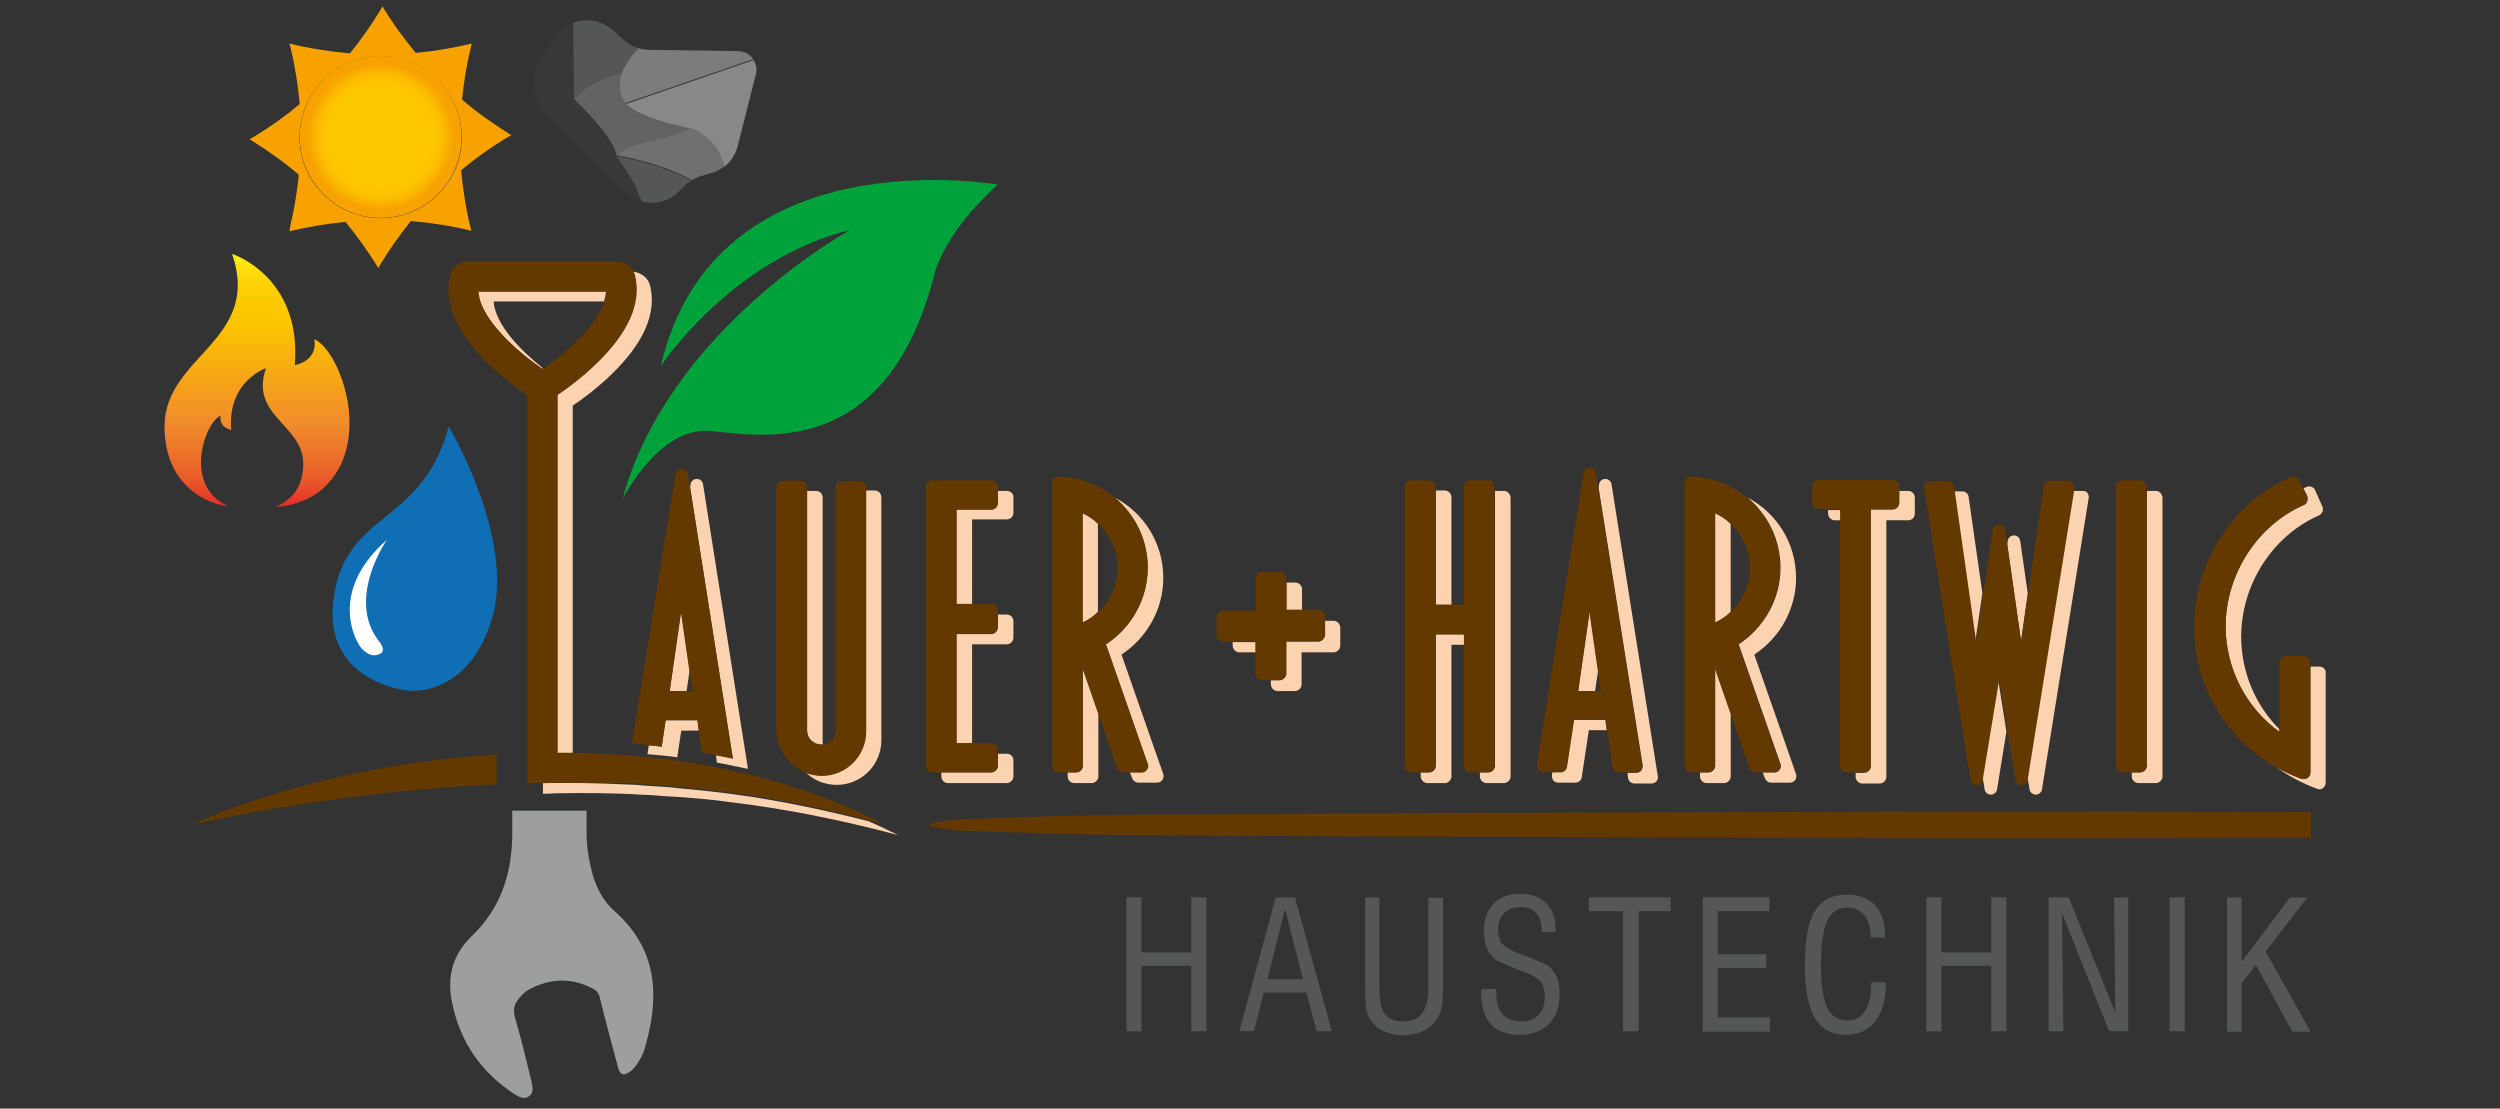 <?xml version="1.0" encoding="utf-8"?>
<!-- Generator: Adobe Illustrator 27.0.0, SVG Export Plug-In . SVG Version: 6.00 Build 0)  -->
<svg version="1.1" id="Ebene_1" xmlns="http://www.w3.org/2000/svg" xmlns:xlink="http://www.w3.org/1999/xlink" x="0px" y="0px"
	 viewBox="0 0 562.2 249.3" style="enable-background:new 0 0 562.2 249.3;" xml:space="preserve">
<rect x="0" y="0" width="562.2" height="249.3" fill="#333333" stroke="none"/>
<style type="text/css">
	.st0{fill:none;}
	.st1{fill:#FCD3B1;}
	.st2{fill:#643900;}
	.st3{fill:#00A23B;}
	.st4{fill:#555756;}
	.st5{fill:#106EB4;}
	.st6{fill:#FFFFFF;}
	.st7{fill:url(#SVGID_1_);}
	.st8{fill:#F7A200;}
	.st9{fill:url(#SVGID_00000067937983819644218650000008759399868693161858_);}
	.st10{fill:#7B7D7C;}
	.st11{fill:#878988;}
	.st12{fill:#6F7070;}
	.st13{fill:#626463;}
	.st14{fill:#383937;}
	.st15{fill:#9D9E9E;}
</style>
<g>
	<path class="st0" d="M393.6,127.7c0-5.2-3.1-10-7.8-12.3V140C390.4,137.8,393.6,133,393.6,127.7z"/>
	<polygon class="st0" points="150.6,155.4 155.8,155.4 153.2,137.5 	"/>
	<polygon class="st0" points="357.5,137.5 354.9,155.4 360.1,155.4 	"/>
	<path class="st0" d="M251.3,127.7c0-5.2-3.1-10-7.8-12.3V140C248.1,137.8,251.3,133,251.3,127.7z"/>
	<path class="st0" d="M136.3,65.5h-28.8c0.5,6.5,9.3,14,14.4,17.4C127,79.5,135.9,72,136.3,65.5z"/>
	<g>
		<path class="st0" d="M122.1,82.8c4.5-3.1,11.7-9.2,13.7-15H111C111.4,73.1,117.2,78.9,122.1,82.8z"/>
		<path class="st0" d="M393.6,127.7c0-3.8-1.7-7.4-4.3-9.9v19.8C391.9,135.1,393.6,131.5,393.6,127.7z"/>
		<polygon class="st0" points="360.1,155.4 359.4,150.7 358.7,155.4 		"/>
		<path class="st0" d="M251.3,127.7c0-3.8-1.7-7.4-4.3-9.9v19.8C249.6,135.1,251.3,131.5,251.3,127.7z"/>
		<polygon class="st0" points="155.8,155.4 155.1,150.7 154.5,155.4 		"/>
		<path class="st1" d="M181.5,164.3v-53.9h2c0.8,0,1.5,0.6,1.5,1.5v54.7c0,0.3,0,0.5,0.1,0.8c-0.1,0-0.2,0-0.4,0
			C182.9,167.4,181.5,166,181.5,164.3z M184.7,174.2c-1.3,0-2.6-0.3-3.7-0.7c1.8,1.9,4.4,3,7.2,3c5.5,0,10-4.5,10-10v-54.7
			c0-0.8-0.6-1.5-1.5-1.5h-2v53.9C194.7,169.8,190.2,174.2,184.7,174.2z M222.9,173.7h-11.2v0.9c0,0.8,0.6,1.5,1.5,1.5h13.2
			c0.8,0,1.5-0.7,1.5-1.5V171c0-0.8-0.6-1.5-1.5-1.5h-2v2.7C224.4,173,223.7,173.7,222.9,173.7z M222.9,142.6h-7.8v24.6h3.5v-22.3
			h7.8c0.8,0,1.5-0.7,1.5-1.5v-3.7c0-0.8-0.6-1.5-1.5-1.5h-2v2.8C224.4,142,223.7,142.6,222.9,142.6z M226.4,110.4h-2v2.7
			c0,0.8-0.6,1.5-1.5,1.5h-7.8V136h3.5v-19.2h7.8c0.8,0,1.5-0.6,1.5-1.5v-3.6C227.9,111,227.2,110.4,226.4,110.4z M252.2,147.2
			c5.8-3.8,9.4-10.3,9.4-17.2c0-7.9-4.4-14.7-10.9-18.1c4.5,3.8,7.4,9.4,7.4,15.8c0,6.9-3.6,13.4-9.4,17.2l9.4,26.9
			c0.2,0.4,0.1,0.9-0.2,1.3c-0.3,0.4-0.7,0.6-1.2,0.6h-2.6l0.5,1.3c0.2,0.6,0.8,1,1.4,1h4.2c0.5,0,0.9-0.2,1.2-0.6
			c0.3-0.4,0.3-0.9,0.2-1.3L252.2,147.2z M246.9,117.8c-1-1-2.2-1.8-3.5-2.4V140c1.3-0.6,2.5-1.4,3.5-2.4V117.8z M243.5,172.2
			c0,0.8-0.6,1.5-1.5,1.5h-1.9v0.9c0,0.8,0.6,1.5,1.5,1.5h3.9c0.8,0,1.5-0.7,1.5-1.5v-14.1l-3.5-10.1V172.2z M299.9,139.6h-2v3.2
			c0,0.8-0.7,1.5-1.5,1.5h-7.2v7.2c0,0.8-0.7,1.5-1.5,1.5h-1.9v0.9c0,0.8,0.7,1.5,1.5,1.5h3.9c0.8,0,1.5-0.7,1.5-1.5v-7.2h7.2
			c0.8,0,1.5-0.7,1.5-1.5v-4C301.4,140.3,300.7,139.6,299.9,139.6z M292.8,137.3v-4.8c0-0.8-0.7-1.5-1.5-1.5h-2v6.3H292.8z
			 M277.2,144.3v0.9c0,0.8,0.7,1.5,1.5,1.5h3.8v-2.3H277.2z M322.9,142.6v29.6c0,0.8-0.7,1.5-1.5,1.5h-1.9v0.9
			c0,0.8,0.7,1.5,1.5,1.5h3.9c0.8,0,1.5-0.7,1.5-1.5v-29.6h2.9v-2.3H322.9z M338.2,110.4h-2v61.8c0,0.8-0.7,1.5-1.5,1.5h-1.9v0.9
			c0,0.8,0.7,1.5,1.5,1.5h3.9c0.8,0,1.5-0.7,1.5-1.5v-62.7C339.6,111,339,110.4,338.2,110.4z M326.4,136v-24.2
			c0-0.8-0.7-1.5-1.5-1.5h-2V136H326.4z M353.9,161.9l-1.6,10.6c-0.1,0.7-0.7,1.2-1.4,1.2h-1.8l-0.1,0.6c-0.1,0.4,0.1,0.8,0.3,1.2
			c0.3,0.3,0.7,0.5,1.1,0.5h3.9c0.7,0,1.3-0.5,1.4-1.2l1.6-10.6h4l-0.3-2.3H353.9z M359.4,150.7l-1.9-13.2l-2.6,17.9h3.8
			L359.4,150.7z M362.4,108.9c-0.1-0.7-0.7-1.2-1.4-1.2c0,0,0,0,0,0c-0.7,0-1.3,0.5-1.4,1.2l-0.1,0.8l9.9,62.4
			c0.1,0.4-0.1,0.8-0.3,1.2c-0.3,0.3-0.7,0.5-1.1,0.5h-2l0.1,1.1c0.1,0.7,0.7,1.3,1.4,1.3h3.9c0.4,0,0.8-0.2,1.1-0.5
			c0.3-0.3,0.4-0.8,0.3-1.2L362.4,108.9z M385.7,172.2c0,0.8-0.7,1.5-1.5,1.5h-1.9v0.9c0,0.8,0.7,1.5,1.5,1.5h3.9
			c0.8,0,1.5-0.7,1.5-1.5v-14.1l-3.5-10.1V172.2z M394.5,147.2c5.8-3.8,9.4-10.3,9.4-17.2c0-7.9-4.4-14.7-10.9-18.1
			c4.5,3.8,7.4,9.4,7.4,15.8c0,6.9-3.6,13.4-9.4,17.2l9.4,26.9c0.2,0.4,0.1,0.9-0.2,1.3c-0.3,0.4-0.7,0.6-1.2,0.6h-2.6l0.5,1.3
			c0.2,0.6,0.8,1,1.4,1h4.2c0.5,0,0.9-0.2,1.2-0.6c0.3-0.4,0.3-0.9,0.2-1.3L394.5,147.2z M389.2,117.8c-1-1-2.2-1.8-3.5-2.4V140
			c1.3-0.6,2.5-1.4,3.5-2.4V117.8z M429.1,110.4h-2v2.7c0,0.8-0.7,1.5-1.5,1.5h-4.9v57.7c0,0.8-0.7,1.5-1.5,1.5h-1.9v0.9
			c0,0.8,0.7,1.5,1.5,1.5h3.9c0.8,0,1.5-0.7,1.5-1.5v-57.7h4.9c0.8,0,1.5-0.6,1.5-1.5v-3.6C430.6,111,429.9,110.4,429.1,110.4z
			 M411.1,114.6v0.9c0,0.8,0.7,1.5,1.5,1.5h1.4v-2.3H411.1z M445.8,133.4l-3.1-21.7c-0.1-0.7-0.7-1.2-1.4-1.2h-1.9l4.8,33.8
			L445.8,133.4z M468.4,110.4h-2.2l-10.3,64l0.5,3.1c0.1,0.7,0.7,1.2,1.4,1.2c0,0,0,0,0,0c0.7,0,1.3-0.5,1.4-1.2l10.5-65.5
			c0.1-0.4-0.1-0.8-0.3-1.2C469.3,110.6,468.9,110.4,468.4,110.4z M456,133.4l-1.7-11.8c-0.1-0.7-0.7-1.2-1.4-1.2c0,0,0,0,0,0
			c-0.7,0-1.3,0.5-1.4,1.2l-0.1,0.9l3.1,21.7L456,133.4z M445.8,174.4l0.5,3.1c0.1,0.7,0.7,1.2,1.4,1.2c0,0,0,0,0,0
			c0.7,0,1.3-0.5,1.4-1.2l2.1-13l-1.9-12L445.8,174.4z M484.8,110.4h-2v61.8c0,0.8-0.7,1.5-1.5,1.5h-1.9v0.9c0,0.8,0.7,1.5,1.5,1.5
			h3.9c0.8,0,1.5-0.7,1.5-1.5v-62.7C486.2,111,485.6,110.4,484.8,110.4z M521.6,149.9h-2v23.8c0,0.5-0.2,0.9-0.6,1.2
			c-0.2,0.2-0.5,0.3-0.8,0.3c-0.2,0-0.3,0-0.5-0.1c-2.2-0.8-4.2-1.7-6.2-2.9c2.9,2.2,6.1,3.9,9.6,5.2c0.2,0.1,0.3,0.1,0.5,0.1
			c0.3,0,0.6-0.1,0.8-0.3c0.4-0.3,0.6-0.7,0.6-1.2v-24.7C523.1,150.6,522.4,149.9,521.6,149.9z M518.8,112.8
			c-0.1,0.4-0.4,0.7-0.8,0.8c-10.4,4.6-17.5,15.6-17.5,27.3c0,9.4,4.6,18.3,12.1,23.7V164c-5.4-5.4-8.6-12.9-8.6-20.8
			c0-11.7,7-22.7,17.5-27.3c0.4-0.2,0.6-0.5,0.8-0.8c0.1-0.4,0.1-0.8,0-1.1l-1.7-3.8c-0.3-0.7-1.2-1-1.9-0.7
			c-0.2,0.1-0.5,0.2-0.7,0.3l0.9,1.8C519,112,519,112.4,518.8,112.8z M161.4,169.9c-0.1,0-0.2,0-0.4-0.1l0.2,1.7
			c1.2,0.2,2.4,0.4,3.6,0.7c1.2,0.2,2.3,0.5,3.4,0.7l-10.1-64c-0.1-0.7-0.7-1.2-1.4-1.2c0,0,0,0,0,0c-0.7,0-1.3,0.5-1.4,1.2
			l-0.1,0.8l9.6,60.9C163.7,170.3,162.5,170.1,161.4,169.9z M149.7,161.9l-0.9,6c-1-0.1-1.9-0.2-2.9-0.3l-0.3,2
			c2.3,0.2,4.6,0.4,6.7,0.7l0.9-6h4l-0.3-2.3H149.7z M155.1,150.7l-1.9-13.2l-2.6,17.9h3.8L155.1,150.7z M160,178
			c-3.2-0.4-6.5-0.6-9.7-1l-4.9-0.3l-2.4-0.2l-2.4-0.1c-6.2-0.3-12.3-0.4-18.5-0.3l0,2.4c0.8,0,1.7,0,2.5-0.1
			c6.5-0.1,13-0.1,19.5,0.3l2.4,0.1l2.4,0.2l4.9,0.3c3.2,0.3,6.5,0.5,9.7,1c12.9,1.5,25.7,4.1,38.5,7.5c-2.2-1.1-4.4-2.1-6.6-3.1
			C183.6,181.7,171.9,179.3,160,178z M134.1,81.7c-3.3,3.2-6.8,5.8-8.8,7.1v80.5c0.2,0,0.4,0,0.6,0c1,0,1.9,0,2.9,0V91.2
			c2-1.3,5.5-3.9,8.8-7.1c7.2-7,10.1-13.7,8.6-19.8c-0.4-1.8-2-3-3.8-3.2c0.1,0.3,0.2,0.5,0.3,0.8C144.2,68.1,141.3,74.7,134.1,81.7
			z M111,67.8h24.8c0.3-0.8,0.4-1.6,0.5-2.3h-28.8c0.5,6.5,9.3,14,14.4,17.4c0.1,0,0.1-0.1,0.2-0.1C117.2,78.9,111.4,73.1,111,67.8z
			"/>
		<path class="st2" d="M174.6,164.3v-54.7c0-0.8,0.6-1.5,1.5-1.5h3.9c0.8,0,1.5,0.6,1.5,1.5v0.9v53.9c0,1.7,1.4,3.1,3.2,3.1
			c0.1,0,0.2,0,0.4,0c1.6-0.2,2.8-1.5,2.8-3.1v-54.7c0-0.8,0.6-1.5,1.5-1.5h3.9c0.8,0,1.5,0.6,1.5,1.5v0.9v53.9c0,5.5-4.5,10-10,10
			c-1.3,0-2.6-0.3-3.7-0.7C177.3,172,174.6,168.4,174.6,164.3z M215.1,114.6h7.8c0.8,0,1.5-0.6,1.5-1.5v-2.7v-0.9
			c0-0.8-0.6-1.5-1.5-1.5h-13.2c-0.8,0-1.5,0.6-1.5,1.5v62.7c0,0.8,0.6,1.5,1.5,1.5h2h11.2c0.8,0,1.5-0.7,1.5-1.5v-2.7v-0.9
			c0-0.8-0.6-1.5-1.5-1.5h-4.3h-3.5v-24.6h7.8c0.8,0,1.5-0.7,1.5-1.5v-2.8v-0.9c0-0.8-0.6-1.5-1.5-1.5h-4.3h-3.5V114.6z
			 M256.8,173.7h-2.6h-1.6c-0.6,0-1.2-0.4-1.4-1l-4.2-12.2l-3.5-10.1v21.8c0,0.8-0.6,1.5-1.5,1.5h-1.9h-2c-0.8,0-1.5-0.7-1.5-1.5
			v-63.6c0-0.4,0.2-0.8,0.4-1c0.3-0.3,0.7-0.4,1.1-0.4c4.8,0.1,9.2,1.9,12.6,4.7c4.5,3.8,7.4,9.4,7.4,15.8c0,6.9-3.6,13.4-9.4,17.2
			l9.4,26.9c0.2,0.4,0.1,0.9-0.2,1.3C257.7,173.5,257.2,173.7,256.8,173.7z M243.5,140c1.3-0.6,2.5-1.4,3.5-2.4
			c2.7-2.5,4.3-6.1,4.3-9.9c0-3.8-1.7-7.4-4.3-9.9c-1-1-2.2-1.8-3.5-2.4V140z M289.3,151.4v-7.2h7.2c0.8,0,1.5-0.7,1.5-1.5v-3.2
			v-0.9c0-0.8-0.7-1.5-1.5-1.5h-3.7h-3.5V131v-0.9c0-0.8-0.7-1.5-1.5-1.5h-3.9c-0.8,0-1.5,0.7-1.5,1.5v7.2h-7.3
			c-0.8,0-1.5,0.7-1.5,1.5v4c0,0.8,0.7,1.5,1.5,1.5h2h5.2v2.3v4.8c0,0.8,0.7,1.5,1.5,1.5h2h1.9C288.6,152.9,289.3,152.2,289.3,151.4
			z M336.1,172.2v-61.8v-0.9c0-0.8-0.7-1.5-1.5-1.5h-3.9c-0.8,0-1.5,0.6-1.5,1.5V136h-2.9h-3.5v-25.6v-0.9c0-0.8-0.7-1.5-1.5-1.5
			h-3.9c-0.8,0-1.5,0.6-1.5,1.5v62.7c0,0.8,0.7,1.5,1.5,1.5h2h1.9c0.8,0,1.5-0.7,1.5-1.5v-29.6h6.4v2.3v27.3c0,0.8,0.7,1.5,1.5,1.5
			h2h1.9C335.5,173.7,336.1,173,336.1,172.2z M367.9,173.7h-2h-1.9c-0.7,0-1.3-0.5-1.4-1.3l-1.2-8.3l-0.3-2.3h-7.1l-1.6,10.6
			c-0.1,0.7-0.7,1.2-1.4,1.2h-1.8H347c-0.4,0-0.8-0.2-1.1-0.5c-0.3-0.3-0.4-0.8-0.3-1.2l10.5-65.5c0.1-0.7,0.7-1.2,1.4-1.2
			c0,0,0,0,0,0c0.7,0,1.3,0.5,1.4,1.2l0.5,3.1l9.9,62.4c0.1,0.4-0.1,0.8-0.3,1.2C368.7,173.5,368.3,173.7,367.9,173.7z M354.9,155.4
			h3.8h1.3l-0.7-4.7l-1.9-13.2L354.9,155.4z M399,173.7h-2.6h-1.6c-0.6,0-1.2-0.4-1.4-1l-4.2-12.2l-3.5-10.1v21.8
			c0,0.8-0.7,1.5-1.5,1.5h-1.9h-2c-0.8,0-1.5-0.7-1.5-1.5v-63.6c0-0.4,0.2-0.8,0.4-1c0.3-0.3,0.7-0.4,1.1-0.4
			c4.8,0.1,9.2,1.9,12.6,4.7c4.5,3.8,7.4,9.4,7.4,15.8c0,6.9-3.6,13.4-9.4,17.2l9.4,26.9c0.2,0.4,0.1,0.9-0.2,1.3
			C400,173.5,399.5,173.7,399,173.7z M385.7,140c1.3-0.6,2.5-1.4,3.5-2.4c2.7-2.5,4.3-6.1,4.3-9.9c0-3.8-1.7-7.4-4.3-9.9
			c-1-1-2.2-1.8-3.5-2.4V140z M420.7,172.2v-57.7h4.9c0.8,0,1.5-0.6,1.5-1.5v-2.7v-0.9c0-0.8-0.7-1.5-1.5-1.5H409
			c-0.8,0-1.5,0.6-1.5,1.5v3.6c0,0.8,0.7,1.5,1.5,1.5h2h2.8v2.3v55.4c0,0.8,0.7,1.5,1.5,1.5h2h1.9
			C420.1,173.7,420.7,173,420.7,172.2z M466.4,109.8c0.1-0.4-0.1-0.8-0.3-1.2c-0.3-0.3-0.7-0.5-1.1-0.5h-4c-0.7,0-1.3,0.5-1.4,1.2
			l-3.5,24l-1.6,10.9l-3.1-21.7l-0.5-3.3c-0.1-0.7-0.7-1.2-1.4-1.2c0,0,0,0,0,0c-0.7,0-1.3,0.5-1.4,1.2l-2.1,14.2l-1.6,10.9
			l-4.8-33.8l-0.2-1.1c-0.1-0.7-0.7-1.2-1.4-1.2h-3.9c-0.4,0-0.8,0.2-1.1,0.5c-0.3,0.3-0.4,0.8-0.3,1.2l10.4,65.5
			c0.1,0.7,0.7,1.2,1.4,1.2c0,0,0,0,0,0c0.7,0,1.3-0.5,1.4-1.2l0.1-0.8l3.6-21.9l1.9,12l1.7,10.7c0.1,0.7,0.7,1.2,1.4,1.2
			c0,0,0,0,0,0c0.7,0,1.3-0.5,1.4-1.2l0.1-0.8l10.3-64L466.4,109.8z M482.7,172.2v-61.8v-0.9c0-0.8-0.7-1.5-1.5-1.5h-3.9
			c-0.8,0-1.5,0.6-1.5,1.5v62.7c0,0.8,0.7,1.5,1.5,1.5h2h1.9C482.1,173.7,482.7,173,482.7,172.2z M518.1,175.1
			c0.3,0,0.6-0.1,0.8-0.3c0.4-0.3,0.6-0.7,0.6-1.2v-23.8V149c0-0.8-0.7-1.5-1.5-1.5h-3.9c-0.8,0-1.5,0.7-1.5,1.5V164v0.6
			c-7.5-5.4-12.1-14.3-12.1-23.7c0-11.7,7-22.7,17.5-27.3c0.4-0.2,0.6-0.5,0.8-0.8c0.1-0.4,0.1-0.8,0-1.1l-0.9-1.8l-0.9-1.9
			c-0.3-0.7-1.2-1-1.9-0.7c-13,5.6-21.7,19.2-21.7,33.7c0,13,7,24.9,18,31.3c1.9,1.1,4,2.1,6.2,2.9
			C517.8,175.1,518,175.1,518.1,175.1z M142.1,167.2l9.8-60.6c0.1-0.7,0.7-1.2,1.4-1.2c0,0,0,0,0,0c0.7,0,1.3,0.5,1.4,1.2l0.5,3.1
			l9.6,60.9c-1.1-0.2-2.3-0.5-3.4-0.7c-0.1,0-0.2,0-0.4-0.1c-1.1-0.2-2.1-0.4-3.2-0.6l-0.7-5l-0.3-2.3h-7.1l-0.9,6
			c-1-0.1-1.9-0.2-2.9-0.3C144.6,167.4,143.4,167.3,142.1,167.2z M150.6,155.4h3.8h1.3l-0.7-4.7l-1.9-13.2L150.6,155.4z
			 M122.1,176.1c-0.3,0-0.7,0-1,0c-0.8,0-1.7,0-2.5,0.1l0-87.3c-5.3-3.6-20.3-14.8-17.4-26.9c0.4-1.9,2.1-3.2,4-3.2h33.6
			c1.6,0,3.1,0.9,3.7,2.3c0.1,0.3,0.2,0.5,0.3,0.8c1.5,6.2-1.4,12.8-8.6,19.8c-3.3,3.2-6.8,5.8-8.8,7.1v80.5c0.2,0,0.4,0,0.6,0
			c1,0,1.9,0,2.9,0c0.7,0,1.4,0,2.1,0l5,0.2c1.7,0.1,3.3,0.2,5,0.3c6.7,0.6,13.3,1.4,19.8,2.7c13.1,2.5,25.9,6.7,37.7,12.7
			c-1.1-0.3-2.1-0.5-3.2-0.8c-11.8-3-23.5-5.4-35.4-6.7c-3.2-0.4-6.5-0.6-9.7-1l-4.9-0.3l-2.4-0.2l-2.4-0.1
			C134.4,176.1,128.2,176,122.1,176.1z M122,83c0.1,0,0.1-0.1,0.2-0.1c4.5-3.1,11.7-9.2,13.7-15c0.3-0.8,0.4-1.6,0.5-2.3h-28.8
			C108,72,116.9,79.5,122,83z"/>
	</g>
	<path class="st2" d="M111.8,169.7c-0.3,0-0.6,0-0.9,0c-3.3,0.3-6.7,0.5-10,0.9c-6.6,0.7-13.2,1.7-19.7,3.1
		c-6.5,1.3-13,2.9-19.3,4.8c-6.3,2-12.6,4.1-18.7,6.9c6.5-1.4,12.9-2.6,19.4-3.7c6.5-1.1,13-2,19.4-2.8c9.9-1.2,19.8-2.1,29.7-2.5
		V169.7z"/>
	<path class="st3" d="M148.6,82.3c0,0,15.9-24,42.6-30.6c0,0-40.9,22.4-51.2,60.5c0,0,8.2-16.2,19.5-15.3c11.3,1,39.4,6.9,50.4-34.3
		c0,0,1.4-9.3,14.5-21.1C224.4,41.6,160.8,30,148.6,82.3z"/>
	<path class="st2" d="M442,182.5l-77.7,0.2l-77.7,0.3c-12.9,0.1-25.9,0.1-38.8,0.3c-6.5,0.1-12.9,0.3-19.4,0.5l-9.7,0.3
		c-3.2,0.1-6.5,0.3-9.7,1.2v0.4c3.2,0.9,6.5,1.1,9.7,1.2l9.7,0.3c6.5,0.2,12.9,0.4,19.4,0.5c12.9,0.2,25.9,0.2,38.8,0.3l77.7,0.3
		l77.7,0.2l77.7-0.1v-5.8L442,182.5z"/>
	<g>
		<path class="st4" d="M253.3,231.9v-30.1h3.4v12.4h11.2v-12.4h3.4v30.1h-3.4v-14.7h-11.2v14.7H253.3z"/>
		<path class="st4" d="M278.7,231.9l8.2-30.1h4.3l8.3,30.1h-3.4l-2.3-8.7h-9.6l-2.2,8.7H278.7z M285,220.2h8l-4-15.8L285,220.2z"/>
		<path class="st4" d="M306.8,201.8h3.4v20.3c0,2.8,0.4,4.8,1.2,5.9c0.8,1.1,2.2,1.7,4.1,1.7c2,0,3.4-0.6,4.3-1.8
			c0.9-1.2,1.4-3.1,1.4-5.7v-20.3h3.3v19.7c0,2.5-0.1,4.3-0.4,5.4c-0.3,1.1-0.8,2-1.4,2.8c-0.8,1-1.8,1.7-3,2.2
			c-1.2,0.5-2.6,0.8-4.1,0.8c-1.6,0-3-0.3-4.2-0.8c-1.3-0.5-2.2-1.3-3-2.3c-0.5-0.7-0.9-1.5-1.1-2.6c-0.2-1.1-0.3-2.9-0.3-5.4V201.8
			z"/>
		<path class="st4" d="M333.3,222.4h3.2v1.1c0,2,0.5,3.6,1.4,4.6s2.3,1.6,4.2,1.6c1.7,0,3-0.5,3.9-1.5c1-1,1.4-2.4,1.4-4.1
			c0-1.4-0.3-2.5-0.9-3.3c-0.6-0.8-1.9-1.5-3.9-2.3c-0.5-0.2-1.2-0.4-2-0.8c-2.4-0.9-3.9-1.6-4.4-2c-0.8-0.7-1.5-1.6-1.9-2.7
			c-0.4-1-0.6-2.2-0.6-3.6c0-2.6,0.7-4.7,2.2-6.2c1.4-1.5,3.5-2.2,6-2.2c2.5,0,4.4,0.7,5.8,2.1c1.4,1.4,2.1,3.3,2.1,5.7
			c0,0.1,0,0.2,0,0.4c0,0.2,0,0.3,0,0.4h-3.1v-0.3c0-1.7-0.4-3-1.2-3.9c-0.8-0.9-2-1.4-3.5-1.4c-1.6,0-2.8,0.4-3.7,1.3
			c-0.9,0.9-1.4,2.1-1.4,3.6c0,1.4,0.3,2.5,0.9,3.3c0.6,0.8,2,1.6,4,2.3c0.2,0.1,0.6,0.2,1.1,0.4c3.1,1.2,5,2,5.6,2.6
			c0.7,0.7,1.3,1.5,1.7,2.5c0.4,1,0.5,2.2,0.5,3.6c0,2.9-0.8,5.1-2.4,6.7c-1.6,1.6-3.8,2.4-6.6,2.4c-2.8,0-4.9-0.8-6.4-2.3
			c-1.4-1.6-2.2-3.9-2.2-6.9c0-0.1,0-0.3,0-0.5C333.2,222.6,333.3,222.5,333.3,222.4z"/>
		<path class="st4" d="M365,231.9v-27h-7.7v-3.1h18.4v3.1h-7.2v27H365z"/>
		<path class="st4" d="M382.9,231.9v-30.1h15v3.1h-11.6v9.7h10.9v3.1h-10.9v11.1h11.7v3.2H382.9z"/>
		<path class="st4" d="M420.8,220.9h3.3c0,3.8-0.8,6.7-2.4,8.8c-1.5,2-3.8,3-6.7,3c-3.1,0-5.4-1.3-6.9-3.8
			c-1.5-2.6-2.2-6.5-2.2-11.9c0-5.6,0.7-9.6,2.2-12.1c1.5-2.5,3.9-3.7,7.2-3.7c2.8,0,4.9,0.8,6.4,2.4c1.5,1.6,2.2,3.9,2.2,6.8v0.4
			h-3.2c0-2.1-0.5-3.7-1.4-4.9c-1-1.2-2.3-1.8-4-1.8c-2,0-3.5,1-4.4,3c-0.9,2-1.4,5.3-1.4,9.9c0,4.5,0.5,7.7,1.4,9.6
			c0.9,1.9,2.5,2.9,4.6,2.9c1.7,0,3-0.7,3.9-2.1c0.9-1.4,1.4-3.4,1.4-6V220.9z"/>
		<path class="st4" d="M433.2,231.9v-30.1h3.4v12.4h11.2v-12.4h3.4v30.1h-3.4v-14.7h-11.2v14.7H433.2z"/>
		<path class="st4" d="M460.7,231.9v-30.1h4.5l10.5,25.9l-0.3-25.9h3.2v30.1h-4.3l-10.6-26.6l0.3,26.6H460.7z"/>
		<path class="st4" d="M487.9,231.9v-30.1h3.4v30.1H487.9z"/>
		<path class="st4" d="M500.8,231.9v-30.1h3.3v14.5l10.9-14.5h3.9l-9.4,12.2l10.1,18h-4.1l-8.2-15l-3.2,4.1v10.9H500.8z"/>
	</g>
	<g>
		<path class="st5" d="M100.9,95.9c0,0,15.2,25.5,9.7,43.3c-5.4,17.9-18.8,16.1-18.8,16.1s-21.7-1.9-16.1-24.2
			C79.9,114.9,95.2,117.1,100.9,95.9z"/>
		<path class="st6" d="M87,121.4c0,0-9.3,13.3-1.7,22.9c0,0,1.8,2.1,0,2.8c-1.2,0.5-2.3,0.4-3.9-1.2C79.8,144.2,73.8,133,87,121.4z"
			/>
	</g>
	<g>
		<linearGradient id="SVGID_1_" gradientUnits="userSpaceOnUse" x1="57.788" y1="113.948" x2="57.788" y2="57.034">
			<stop  offset="0" style="stop-color:#E42C29"/>
			<stop  offset="0.112" style="stop-color:#E95C2B"/>
			<stop  offset="0.332" style="stop-color:#F18C2B"/>
			<stop  offset="0.719" style="stop-color:#FCC400"/>
			<stop  offset="0.807" style="stop-color:#FDC802"/>
			<stop  offset="0.889" style="stop-color:#FDD306"/>
			<stop  offset="0.97" style="stop-color:#FEE60E"/>
			<stop  offset="1" style="stop-color:#FFF012"/>
		</linearGradient>
		<path class="st7" d="M70.7,76.3c0.8,5-4.4,5.8-4.4,5.8c1.6-20-14.1-25-14.1-25c6.7,19.5-15.2,22.9-15.2,38.8
			c0,6.2,2.1,10.4,4.7,13.1c2.6,2.8,6.1,4.4,9.8,4.9c-10.5-4.4-5.5-18.9-1.9-20.4c-0.4,2.7,2.4,3.2,2.4,3.2
			c-0.9-11,7.8-13.9,7.8-13.9c-3.7,10.8,8.4,12.7,8.4,21.5c0,6.6-4.2,8.9-6.4,9.7c4-0.2,7.8-1.5,10.8-4.1
			C84.2,99.5,76.4,78.7,70.7,76.3z"/>
	</g>
	<g>
		<path class="st8" d="M115,30.4L115,30.4c-3.9-2.4-7.7-5.1-11.1-8c0.4-3.8,1-7.7,1.9-11.4l0.3-1.2l0,0c-4.2,1-8.4,1.7-12.6,2.1
			C90.7,8.5,88.2,5.1,86,1.4v0l-0.6,1.1c-2,3.3-4.3,6.5-6.7,9.5c-4.6-0.4-9.1-1.1-13.6-2.2l0,0l0.3,1.2c1,4.1,1.6,8.2,2,12.4
			c-3.2,2.7-6.6,5.1-10.2,7.3l-1.1,0.6c3.9,2.4,7.7,5.1,11.1,8c-0.4,3.8-1,7.7-1.9,11.4L65.1,52l0,0c4.2-1,8.4-1.7,12.6-2.1
			c2.7,3.3,5.2,6.8,7.4,10.4v0l0.6-1.1c2-3.3,4.3-6.5,6.7-9.5c4.6,0.4,9.1,1.1,13.6,2.2l0,0l-0.3-1.2c-1-4.1-1.6-8.2-2-12.4
			c3.2-2.7,6.6-5.1,10.2-7.3L115,30.4z M88,48.9C76,50.4,66,40.4,67.5,28.5c1-8.1,7.6-14.7,15.7-15.7c11.9-1.5,22,8.5,20.5,20.5
			C102.7,41.3,96.1,47.9,88,48.9z"/>
		
			<radialGradient id="SVGID_00000072968171048490227310000006633536853424257676_" cx="92.539" cy="37.353" r="19.037" gradientTransform="matrix(0.958 0 0 0.958 -3.099 -4.96)" gradientUnits="userSpaceOnUse">
			<stop  offset="0.6" style="stop-color:#FEC800"/>
			<stop  offset="0.696" style="stop-color:#FEC400"/>
			<stop  offset="0.795" style="stop-color:#FBB800"/>
			<stop  offset="0.895" style="stop-color:#F7A300"/>
			<stop  offset="0.9" style="stop-color:#F7A200"/>
		</radialGradient>
		<circle style="fill:url(#SVGID_00000072968171048490227310000006633536853424257676_);" cx="85.6" cy="30.8" r="18.2"/>
	</g>
	<g>
		<path class="st10" d="M139.6,17c0,0.1,0,0.1-0.1,0.2c0,0.2-0.1,0.4-0.1,0.6c0,0.1,0,0.1,0,0.2c0,0.3-0.1,0.5-0.1,0.8
			c0,0.1,0,0.1,0,0.2c0,0.2,0,0.4,0,0.6c0,0.1,0,0.2,0,0.2c0,0.2,0.1,0.5,0.1,0.7c0,0,0,0.1,0,0.1c0.1,0.3,0.1,0.5,0.2,0.8
			c0,0.1,0.1,0.1,0.1,0.2c0.1,0.2,0.2,0.4,0.3,0.6c0,0.1,0.1,0.2,0.1,0.2c0.1,0.3,0.3,0.6,0.5,0.8c0,0,0,0,0,0l28.8-9.9
			c-0.7-1-1.8-1.7-3.2-1.8l-20.3-0.3c-0.9,0-1.7-0.2-2.5-0.4c-0.1,0.1-0.1,0.1-0.2,0.2c0,0-0.1,0.1-0.1,0.1
			c-0.1,0.1-0.2,0.2-0.4,0.4c0,0-0.1,0.1-0.1,0.1c-0.1,0.2-0.3,0.3-0.4,0.5c0,0-0.1,0.1-0.1,0.1c-0.1,0.1-0.2,0.3-0.3,0.4
			c0,0.1-0.1,0.1-0.1,0.2c-0.1,0.1-0.2,0.3-0.3,0.4c0,0-0.1,0.1-0.1,0.1c-0.1,0.2-0.3,0.4-0.4,0.6c0,0-0.1,0.1-0.1,0.2
			c-0.1,0.2-0.2,0.3-0.3,0.5c0,0.1-0.1,0.1-0.1,0.2c-0.1,0.2-0.2,0.3-0.3,0.5c0,0.1-0.1,0.1-0.1,0.2c-0.1,0.2-0.2,0.4-0.3,0.7
			c0,0,0,0.1,0,0.1C139.8,16.6,139.7,16.8,139.6,17z"/>
		<path class="st11" d="M141.1,23.7c0.9,0.8,3.8,3,12.9,5l0.9,0.2c0,0,0,0,0.1,0c0.2,0,0.3,0.1,0.5,0.2c0.2,0.1,0.3,0.1,0.5,0.2
			c0.2,0.1,0.3,0.2,0.5,0.2c0.1,0.1,0.2,0.1,0.4,0.2c0.2,0.1,0.4,0.2,0.5,0.3c0.1,0.1,0.2,0.1,0.3,0.2c0.2,0.1,0.4,0.2,0.5,0.4
			c0.1,0.1,0.2,0.1,0.2,0.2c0.2,0.1,0.4,0.3,0.5,0.4c0.1,0,0.1,0.1,0.2,0.1c0.2,0.2,0.3,0.3,0.5,0.5c0,0,0.1,0.1,0.1,0.1
			c0.2,0.2,0.3,0.4,0.5,0.5c0,0,0.1,0.1,0.1,0.1c0.2,0.2,0.3,0.4,0.5,0.6c0,0,0,0.1,0.1,0.1c0.2,0.2,0.3,0.4,0.4,0.6c0,0,0,0,0,0.1
			c0.1,0.2,0.3,0.4,0.4,0.7c0,0,0,0,0,0.1c0.1,0.2,0.3,0.5,0.4,0.7c0,0,0,0,0,0c0.1,0.2,0.2,0.5,0.3,0.8c0,0,0,0,0,0
			c0.2,0.4,0.4,0.9,0.5,1.3c1.5-1.2,2.5-2.8,3-4.7l4.1-16.2c0.3-1.1,0-2.2-0.5-3.1l-28.8,9.9C140.8,23.3,140.8,23.4,141.1,23.7z"/>
		<path class="st12" d="M160.3,38.8c1-0.3,1.9-0.8,2.7-1.5c-0.2-0.4-0.3-0.9-0.5-1.3c0,0,0,0,0,0c-0.1-0.3-0.2-0.5-0.3-0.8
			c0,0,0,0,0,0c-0.1-0.2-0.2-0.5-0.4-0.7c0,0,0,0,0-0.1c-0.1-0.2-0.3-0.5-0.4-0.7c0,0,0,0,0-0.1c-0.1-0.2-0.3-0.4-0.4-0.6
			c0,0,0-0.1-0.1-0.1c-0.1-0.2-0.3-0.4-0.5-0.6c0,0-0.1-0.1-0.1-0.1c-0.2-0.2-0.3-0.4-0.5-0.5c0,0-0.1-0.1-0.1-0.1
			c-0.2-0.2-0.3-0.3-0.5-0.5c-0.1,0-0.1-0.1-0.2-0.1c-0.2-0.1-0.3-0.3-0.5-0.4c-0.1-0.1-0.1-0.1-0.2-0.2c-0.2-0.1-0.4-0.2-0.5-0.4
			c-0.1-0.1-0.2-0.1-0.3-0.2c-0.2-0.1-0.4-0.2-0.5-0.3c-0.1-0.1-0.2-0.1-0.4-0.2c-0.2-0.1-0.3-0.2-0.5-0.2c-0.2-0.1-0.3-0.1-0.5-0.2
			c-0.2-0.1-0.3-0.1-0.5-0.2c0,0,0,0-0.1,0c0,0,0,0-0.1,0.1c-0.1,0.1-0.2,0.1-0.3,0.2c-0.1,0.1-0.3,0.2-0.6,0.3
			c-0.6,0.3-1.5,0.6-2.9,1.1c-1.1,0.3-2.5,0.7-4.3,1.1c-0.5,0.1-0.9,0.2-1.3,0.3c-6,1.5-6.9,3.1-6.9,3.1c7.3,1.3,12.9,3.4,17,5.6
			c0.6-0.3,1.1-0.6,1.7-0.8L160.3,38.8z"/>
		<path class="st4" d="M138.5,35.1C138.5,35.1,138.5,35.1,138.5,35.1C138.5,35.1,138.5,35.1,138.5,35.1c0.1,0.1,0.1,0.1,0.1,0.1
			c0,0,0.1,0.1,0.1,0.1c0,0,0,0,0,0c0,0,0.1,0.1,0.1,0.1c0,0,0,0,0,0.1c0,0.1,0.1,0.1,0.2,0.2c0,0,0,0,0,0c0.1,0.1,0.1,0.2,0.2,0.3
			c0,0,0,0,0.1,0.1c0.1,0.1,0.1,0.2,0.2,0.3c0,0,0,0,0,0.1c0.1,0.1,0.2,0.2,0.2,0.3c0,0,0,0.1,0.1,0.1c0.1,0.1,0.1,0.2,0.2,0.3
			c0,0,0.1,0.1,0.1,0.1c0.1,0.1,0.2,0.2,0.2,0.4c0,0,0,0,0,0c0.1,0.1,0.2,0.3,0.3,0.4c0,0,0.1,0.1,0.1,0.1c0.1,0.1,0.1,0.2,0.2,0.4
			c0,0,0.1,0.1,0.1,0.1c0.1,0.2,0.2,0.3,0.3,0.5c0,0,0,0.1,0.1,0.1c0.1,0.1,0.2,0.3,0.2,0.4c0,0,0.1,0.1,0.1,0.1
			c0.1,0.2,0.2,0.3,0.3,0.5c0,0,0,0,0,0.1c0.1,0.2,0.2,0.4,0.3,0.5c0,0,0.1,0.1,0.1,0.1c0.1,0.1,0.2,0.3,0.2,0.4c0,0,0,0.1,0.1,0.1
			c0.1,0.2,0.2,0.4,0.3,0.6c0,0,0,0.1,0,0.1c0.1,0.2,0.2,0.3,0.2,0.5c0,0.1,0.1,0.1,0.1,0.2c0.1,0.2,0.1,0.3,0.2,0.5
			c0,0,0,0.1,0,0.1c0.1,0.2,0.2,0.4,0.2,0.6c0,0,0,0.1,0.1,0.1c0.1,0.1,0.1,0.3,0.2,0.4c0,0.1,0,0.1,0.1,0.2
			c0.1,0.2,0.1,0.4,0.2,0.5c0.7,0.2,1.3,0.3,2,0.3l0,0c2.4,0.1,4.6-0.8,6.3-2.5l1.3-1.3c0.5-0.5,1-0.9,1.6-1.2
			C151.3,38.5,145.8,36.3,138.5,35.1C138.5,35.1,138.5,35.1,138.5,35.1z"/>
		<path class="st4" d="M139.9,16.3C139.9,16.3,139.9,16.3,139.9,16.3c0.1-0.3,0.2-0.5,0.3-0.7c0-0.1,0.1-0.1,0.1-0.2
			c0.1-0.2,0.2-0.3,0.3-0.5c0-0.1,0.1-0.1,0.1-0.2c0.1-0.2,0.2-0.3,0.3-0.5c0,0,0.1-0.1,0.1-0.2c0.1-0.2,0.3-0.4,0.4-0.6
			c0,0,0.1-0.1,0.1-0.1c0.1-0.2,0.2-0.3,0.3-0.4c0-0.1,0.1-0.1,0.1-0.2c0.1-0.1,0.2-0.3,0.3-0.4c0,0,0.1-0.1,0.1-0.1
			c0.1-0.2,0.3-0.3,0.4-0.5c0,0,0.1-0.1,0.1-0.1c0.1-0.1,0.2-0.2,0.4-0.4c0,0,0.1-0.1,0.1-0.1c0.1-0.1,0.1-0.1,0.2-0.2
			c-1.2-0.4-2.3-1-3.2-1.8l-2.6-2.3c-2.6-2.3-6.1-2.8-9-1.6l0.2,17.1C133.2,17.6,139.9,16.3,139.9,16.3z"/>
		<path class="st13" d="M145.3,31.9c0.4-0.1,0.8-0.2,1.3-0.3c1.8-0.4,3.2-0.8,4.3-1.1c1.4-0.4,2.3-0.8,2.9-1.1
			c0.2-0.1,0.4-0.2,0.6-0.3c0.1-0.1,0.2-0.1,0.3-0.2c0.1-0.1,0.1-0.1,0.1-0.1c-0.3-0.1-0.6-0.2-0.9-0.2c-9-2-12-4.1-12.9-5
			c-0.2-0.2-0.3-0.4-0.3-0.4c0,0,0,0,0,0c-0.2-0.3-0.3-0.6-0.5-0.8c0-0.1-0.1-0.2-0.1-0.2c-0.1-0.2-0.2-0.4-0.3-0.6
			c0-0.1-0.1-0.1-0.1-0.2c-0.1-0.3-0.2-0.5-0.2-0.8c0,0,0-0.1,0-0.1c0-0.2-0.1-0.5-0.1-0.7c0-0.1,0-0.2,0-0.2c0-0.2,0-0.4,0-0.6
			c0-0.1,0-0.1,0-0.2c0-0.3,0-0.5,0.1-0.8c0-0.1,0-0.1,0-0.2c0-0.2,0.1-0.4,0.1-0.6c0-0.1,0-0.1,0.1-0.2c0.1-0.2,0.1-0.4,0.2-0.6
			c0,0,0-0.1,0-0.1l0,0c0,0-6.7,1.3-10.9,6c0,0,9.3,8.7,9.5,12.8C138.5,35.1,139.3,33.5,145.3,31.9z"/>
		<path class="st14" d="M144.1,44.8c0-0.1,0-0.1-0.1-0.2c-0.1-0.1-0.1-0.3-0.2-0.4c0,0,0-0.1-0.1-0.1c-0.1-0.2-0.2-0.4-0.2-0.6
			c0,0,0-0.1,0-0.1c-0.1-0.2-0.1-0.3-0.2-0.5c0-0.1-0.1-0.1-0.1-0.2c-0.1-0.2-0.2-0.3-0.2-0.5c0,0,0-0.1,0-0.1
			c-0.1-0.2-0.2-0.4-0.3-0.6c0,0,0-0.1-0.1-0.1c-0.1-0.1-0.2-0.3-0.2-0.4c0,0-0.1-0.1-0.1-0.1c-0.1-0.2-0.2-0.4-0.3-0.5
			c0,0,0,0,0-0.1c-0.1-0.2-0.2-0.3-0.3-0.5c0,0-0.1-0.1-0.1-0.1c-0.1-0.1-0.2-0.3-0.2-0.4c0,0,0-0.1-0.1-0.1
			c-0.1-0.2-0.2-0.3-0.3-0.5c0,0-0.1-0.1-0.1-0.1c-0.1-0.1-0.2-0.2-0.2-0.4c0,0-0.1-0.1-0.1-0.1c-0.1-0.1-0.2-0.3-0.3-0.4
			c0,0,0,0,0,0c-0.1-0.1-0.2-0.2-0.2-0.4c0,0-0.1-0.1-0.1-0.1c-0.1-0.1-0.1-0.2-0.2-0.3c0,0,0-0.1-0.1-0.1c-0.1-0.1-0.2-0.2-0.2-0.3
			c0,0,0,0,0-0.1c-0.1-0.1-0.1-0.2-0.2-0.3c0,0,0,0-0.1-0.1c-0.1-0.1-0.1-0.2-0.2-0.3c0,0,0,0,0,0c-0.1-0.1-0.1-0.1-0.2-0.2
			c0,0,0,0,0-0.1c0-0.1-0.1-0.1-0.1-0.1c0,0,0,0,0,0c0-0.1-0.1-0.1-0.1-0.1c0,0,0,0,0,0c0,0,0,0,0-0.1c0,0,0,0,0,0c0,0,0,0,0,0l0,0
			c-0.2-4.1-9.5-12.8-9.5-12.8l0,0l-0.2-17.1c-0.2,0.1-0.3,0.1-0.5,0.2c0,0-0.1,0-0.1,0c-0.2,0.1-0.5,0.2-0.7,0.4
			c-0.1,0-0.1,0.1-0.2,0.1c-0.2,0.1-0.4,0.2-0.5,0.4c-0.1,0-0.1,0.1-0.2,0.1c-0.2,0.2-0.4,0.4-0.6,0.5c0,0-0.1,0.1-0.1,0.1
			c-0.2,0.2-0.3,0.3-0.5,0.5c-0.1,0.1-0.1,0.1-0.2,0.2c-0.2,0.2-0.4,0.5-0.5,0.7l-3.4,5.2c-1,1.6-1.5,3.4-1.4,5.2
			c0.1,2.8,1.3,5.5,3.4,7.4l17.2,16.8c0.2,0.2,0.4,0.3,0.5,0.5c0,0,0.1,0.1,0.2,0.1c0.2,0.1,0.3,0.3,0.5,0.4c0,0,0.1,0,0.1,0.1
			c0.2,0.1,0.4,0.3,0.6,0.4c0.1,0,0.1,0.1,0.2,0.1c0.2,0.1,0.4,0.2,0.5,0.3c0,0,0.1,0,0.1,0.1c0.2,0.1,0.4,0.2,0.7,0.2
			c0.1,0,0.1,0,0.2,0c0.1,0,0.2,0.1,0.3,0.1C144.2,45.1,144.1,44.9,144.1,44.8z"/>
	</g>
	<g>
		<path class="st15" d="M115.2,182.5l0,5.3c-0.1,8.7-2.6,16.4-9,22.6c-4.4,4.2-5.8,9.3-4.5,15.2c1.8,8.8,6.5,15.5,13.9,20.4
			c1,0.6,2.2,1.4,3.4,0.5c1.2-0.9,0.7-2.2,0.5-3.4c-1.2-4.8-2.3-9.6-3.7-14.3c-0.5-1.9-0.1-3.2,1.1-4.5c0.6-0.7,1.3-1.4,2.1-1.8
			c4.7-2.5,9.5-2.7,14.3-0.2c0.9,0.5,1.4,1.1,1.6,2.1c1.3,5.3,2.7,10.5,4.1,15.7c0.4,1.6,1.2,1.9,2.5,1c1-0.6,1.6-1.5,2.2-2.5
			c0.7-1.1,1.2-2.3,1.5-3.6c3.2-11.3,2.5-21.7-7-30.1c-2.5-2.2-4.1-5.2-5-8.5c-0.8-3-1.3-6.1-1.3-9.3l0-4.8H115.2z"/>
	</g>
</g>
</svg>
